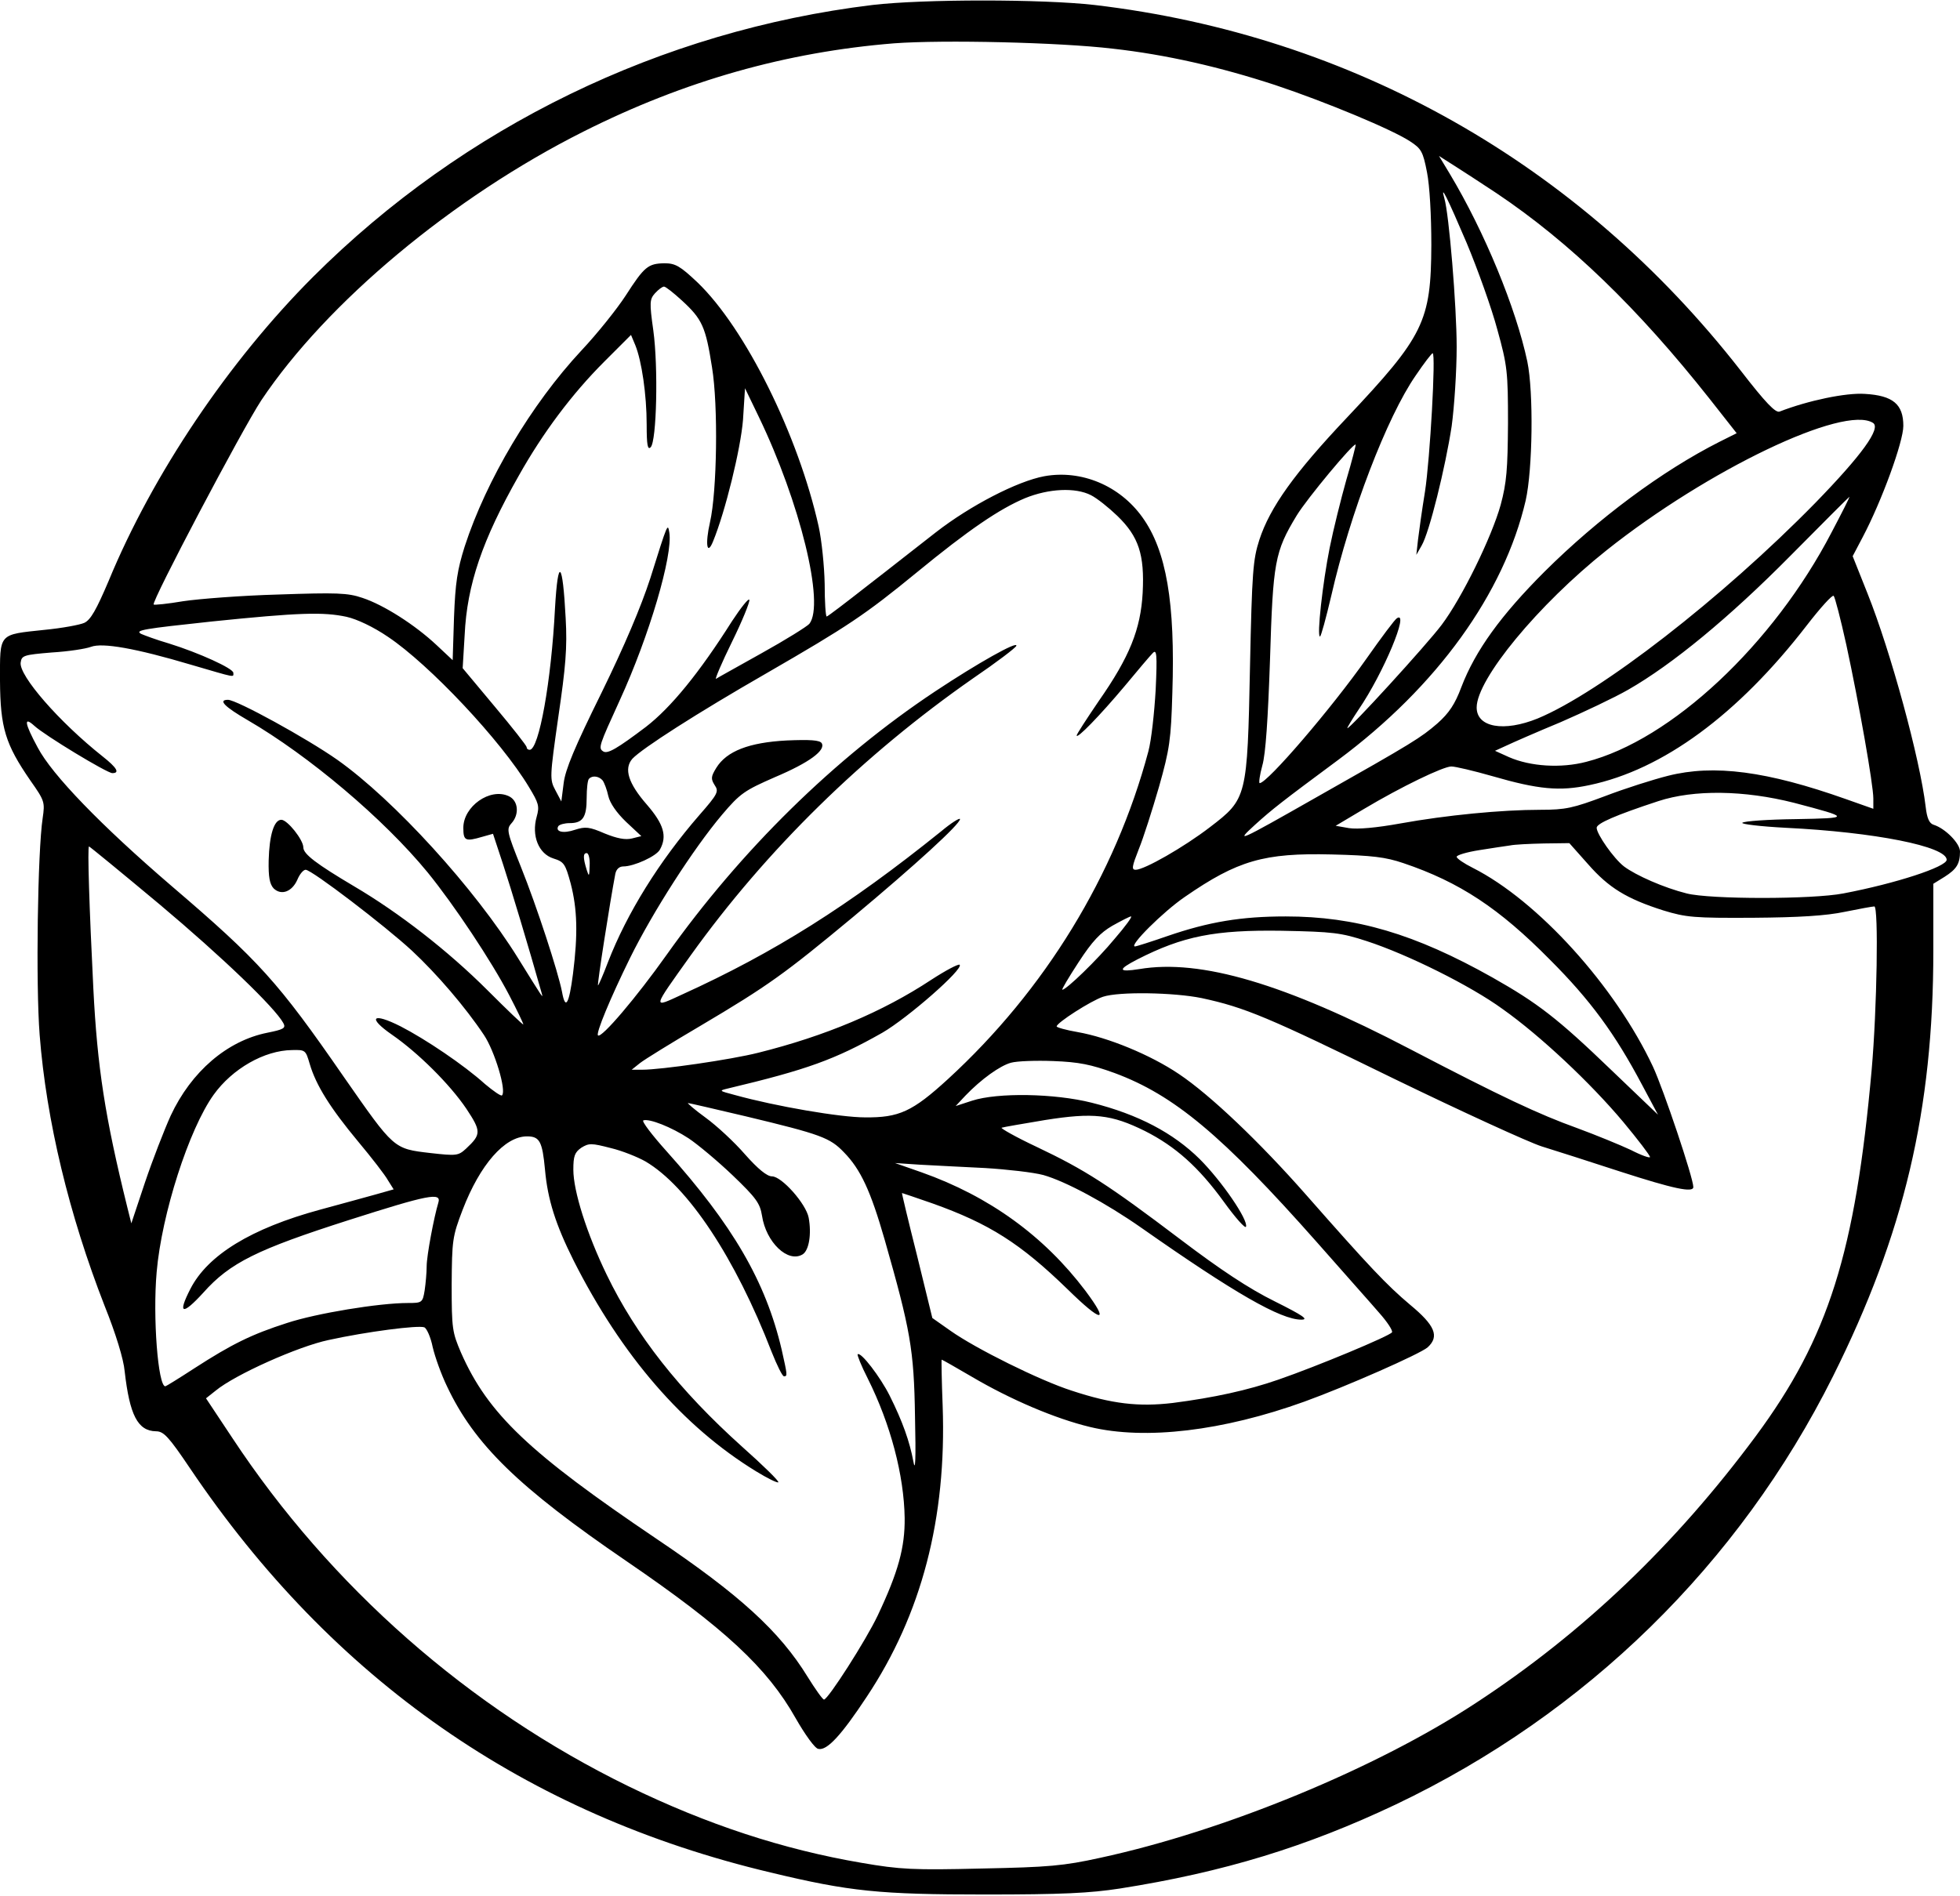 <?xml version="1.0" standalone="no"?>
<!DOCTYPE svg PUBLIC "-//W3C//DTD SVG 20010904//EN"
 "http://www.w3.org/TR/2001/REC-SVG-20010904/DTD/svg10.dtd">
<svg version="1.0" xmlns="http://www.w3.org/2000/svg"
 width="588pt" height="569pt" viewBox="0 0 588 569"
 preserveAspectRatio="xMidYMid meet">
<g transform="translate(0,569) scale(0.1,-0.1)"
fill="#000000" stroke="none">
<path d="M2617 5675 c-634 -77 -1226 -365 -1677 -815 -254 -254 -482 -593
-614 -913 -37 -87 -54 -117 -73 -126 -13 -6 -67 -16 -119 -21 -140 -15 -134
-8 -134 -153 1 -141 16 -190 91 -299 43 -61 44 -65 37 -113 -15 -99 -21 -498
-9 -651 20 -256 88 -539 195 -813 33 -82 57 -160 60 -196 15 -131 39 -179 94
-180 23 0 38 -16 102 -111 428 -635 1008 -1039 1742 -1213 237 -57 326 -66
643 -66 231 0 314 4 405 18 311 49 559 125 827 252 571 272 1030 721 1312
1285 213 427 301 798 301 1277 l0 201 34 21 c36 23 46 39 46 76 0 24 -44 69
-79 80 -13 4 -20 19 -24 54 -17 144 -105 466 -174 639 l-45 113 30 57 c57 108
122 286 122 334 0 65 -31 91 -115 96 -57 4 -171 -20 -256 -53 -12 -5 -42 26
-117 123 -484 621 -1165 1006 -1938 1097 -158 18 -514 18 -667 0z m721 -131
c161 -18 322 -55 487 -109 153 -51 352 -134 405 -169 34 -22 39 -31 51 -93 8
-40 13 -130 13 -218 -1 -230 -22 -273 -254 -519 -156 -165 -230 -268 -262
-366 -19 -59 -22 -95 -28 -380 -8 -394 -9 -397 -120 -482 -78 -60 -197 -128
-223 -128 -13 0 -11 10 9 61 14 34 41 119 61 188 32 113 36 142 40 281 9 272
-18 428 -90 528 -68 95 -183 143 -294 123 -81 -15 -222 -88 -325 -168 -48 -37
-140 -110 -205 -160 -65 -51 -120 -93 -123 -93 -3 0 -6 44 -6 98 -1 53 -9 131
-18 172 -61 274 -220 595 -364 733 -52 49 -66 57 -99 57 -49 -1 -60 -10 -116
-97 -26 -40 -85 -114 -133 -165 -150 -161 -285 -388 -350 -588 -22 -70 -28
-108 -32 -213 l-4 -128 -48 45 c-65 61 -159 121 -223 142 -44 15 -77 16 -252
10 -110 -3 -238 -13 -285 -20 -47 -8 -87 -12 -89 -10 -8 7 265 525 323 613
196 293 574 609 966 806 304 153 610 239 932 265 147 11 496 3 656 -16z m1152
-434 c219 -147 424 -345 639 -617 l81 -103 -52 -26 c-172 -87 -364 -230 -524
-389 -131 -131 -208 -237 -250 -347 -19 -51 -37 -78 -72 -109 -50 -43 -70 -56
-362 -221 -239 -136 -245 -138 -185 -83 52 47 80 69 250 195 296 220 497 499
562 778 21 93 24 325 5 417 -34 160 -128 389 -233 564 l-32 53 44 -28 c24 -15
82 -53 129 -84z m-90 -149 c33 -79 75 -196 92 -260 30 -108 32 -127 32 -281
-1 -138 -4 -178 -22 -245 -27 -97 -116 -279 -177 -360 -45 -60 -278 -315 -283
-310 -1 1 14 26 34 56 75 110 153 298 115 274 -6 -3 -47 -58 -92 -122 -104
-148 -297 -373 -320 -373 -3 0 0 24 8 53 10 34 17 141 23 317 9 294 14 324 80
433 31 51 171 219 177 213 1 -1 -11 -49 -28 -106 -16 -57 -39 -149 -50 -204
-21 -105 -39 -266 -29 -266 3 0 18 55 34 123 56 246 167 536 253 660 25 37 48
67 51 67 10 0 -8 -318 -23 -415 -9 -55 -18 -120 -21 -145 l-5 -45 16 28 c23
39 71 234 90 358 8 59 15 166 15 238 0 122 -23 400 -37 446 -13 46 9 2 67
-134z m-2354 -173 c61 -56 71 -79 90 -200 19 -115 15 -373 -6 -465 -15 -66 -9
-102 9 -58 37 90 83 278 90 365 l6 95 41 -85 c124 -257 199 -563 152 -622 -7
-8 -71 -48 -143 -88 -71 -40 -133 -74 -137 -77 -4 -2 17 48 48 111 31 63 54
120 52 126 -2 6 -25 -23 -52 -64 -98 -155 -183 -259 -258 -317 -86 -65 -115
-82 -128 -74 -16 10 -13 17 49 153 89 194 160 436 149 504 -5 28 -4 32 -57
-137 -28 -86 -77 -202 -147 -345 -80 -162 -108 -229 -113 -270 l-7 -55 -18 34
c-17 32 -17 38 9 220 22 150 27 207 22 296 -9 172 -23 186 -32 30 -11 -218
-48 -425 -76 -425 -5 0 -9 3 -9 8 0 4 -43 59 -96 122 l-96 115 6 100 c7 150
53 285 162 477 73 130 160 246 257 343 l80 80 13 -31 c19 -47 34 -148 34 -238
0 -62 3 -77 12 -68 18 18 23 240 8 350 -12 85 -11 94 5 112 10 11 22 20 27 20
5 0 29 -19 54 -42z m3573 -367 c25 -16 -34 -97 -173 -240 -280 -286 -645 -569
-833 -647 -101 -41 -183 -27 -183 33 0 85 185 309 390 472 303 241 712 437
799 382z m-2346 -217 c18 -9 53 -37 79 -62 64 -62 82 -116 76 -231 -6 -109
-39 -192 -132 -325 -36 -53 -66 -99 -66 -103 0 -12 69 59 143 147 39 47 77 92
85 100 12 13 14 -2 9 -110 -4 -69 -13 -152 -22 -185 -99 -371 -310 -716 -601
-983 -107 -98 -147 -116 -249 -115 -74 0 -267 33 -390 67 -49 13 -49 13 -20
20 235 56 319 86 462 167 76 44 244 191 232 204 -4 3 -42 -17 -85 -45 -147
-97 -319 -169 -519 -219 -83 -21 -292 -51 -348 -51 l-32 0 25 20 c14 11 95 61
180 111 206 122 254 157 460 328 188 157 320 278 320 293 0 5 -26 -11 -57 -37
-277 -223 -501 -364 -776 -489 -91 -42 -92 -47 25 117 227 317 518 602 848
832 69 47 127 91 129 97 5 16 -116 -52 -244 -137 -301 -200 -582 -476 -805
-790 -90 -127 -196 -252 -206 -242 -7 6 37 112 96 232 68 138 190 328 276 430
55 65 68 73 159 113 104 44 153 81 140 102 -6 9 -34 11 -105 8 -113 -6 -180
-32 -211 -82 -16 -26 -17 -33 -5 -52 13 -19 10 -26 -46 -90 -120 -138 -217
-294 -274 -441 -15 -40 -29 -71 -30 -70 -3 2 36 251 52 335 3 14 12 22 24 22
32 0 100 31 110 51 22 40 11 76 -39 134 -56 64 -70 108 -44 138 29 31 194 137
403 257 244 141 295 175 450 302 157 129 249 191 325 223 71 29 151 33 198 9z
m2222 -111 c-175 -337 -482 -624 -736 -689 -76 -20 -168 -14 -232 14 l-42 19
35 16 c19 9 92 41 162 70 69 30 160 73 202 97 133 76 304 217 486 401 96 97
176 177 178 178 2 0 -22 -47 -53 -106z m44 -338 c38 -176 81 -420 81 -461 l0
-31 -82 29 c-237 84 -396 105 -534 70 -44 -11 -129 -38 -189 -61 -96 -36 -118
-41 -194 -41 -116 0 -282 -16 -420 -41 -72 -13 -128 -18 -154 -14 l-40 7 84
50 c114 68 239 128 263 128 12 0 67 -13 123 -29 138 -40 202 -46 291 -27 220
46 445 211 652 479 41 53 77 93 81 89 4 -4 21 -70 38 -147z m-4499 84 c31 -7
80 -30 124 -60 124 -83 339 -311 423 -451 29 -48 32 -57 23 -89 -16 -57 6
-111 50 -125 32 -10 36 -16 52 -75 20 -77 22 -152 7 -271 -12 -93 -23 -110
-33 -54 -12 61 -76 257 -123 374 -42 105 -44 114 -29 131 25 27 21 69 -8 82
-56 26 -136 -31 -136 -95 0 -39 6 -42 57 -27 l32 9 30 -91 c24 -73 77 -249
116 -387 5 -18 6 -19 -71 105 -129 208 -371 474 -542 595 -91 64 -302 180
-328 180 -31 0 -10 -21 59 -61 184 -107 408 -296 540 -457 79 -97 192 -267
245 -369 23 -44 42 -84 42 -87 0 -3 -48 43 -107 102 -119 119 -266 233 -400
312 -113 67 -153 97 -153 117 0 23 -48 83 -66 83 -22 0 -36 -46 -38 -122 -1
-50 3 -71 15 -84 23 -22 55 -10 71 26 7 17 18 30 25 30 18 0 238 -168 319
-243 75 -70 160 -169 216 -253 32 -48 68 -167 54 -181 -3 -3 -26 13 -51 34
-63 57 -179 135 -253 173 -85 43 -101 27 -26 -25 78 -54 173 -148 223 -222 45
-68 45 -77 -1 -120 -23 -21 -28 -22 -107 -13 -111 13 -108 11 -260 229 -197
285 -253 347 -516 572 -212 182 -359 334 -402 416 -39 72 -43 95 -10 65 30
-28 218 -142 234 -142 23 0 14 16 -29 50 -130 103 -252 243 -246 282 3 21 9
23 93 30 50 3 102 11 118 17 34 13 133 -4 301 -54 137 -40 126 -38 126 -24 0
13 -103 60 -193 88 -38 11 -75 25 -84 29 -19 11 7 15 212 37 263 27 335 29
405 14z m768 -491 c5 -7 13 -28 17 -47 5 -21 24 -49 53 -77 l46 -43 -28 -7
c-20 -5 -45 0 -82 15 -46 20 -58 21 -89 11 -35 -12 -60 -6 -50 11 4 5 19 9 34
9 39 0 51 17 51 75 0 29 3 55 7 58 10 11 30 8 41 -5z m3574 -67 c171 -45 171
-46 5 -49 -83 -1 -155 -6 -160 -11 -4 -4 54 -11 130 -15 267 -13 483 -56 483
-96 0 -21 -152 -71 -310 -101 -92 -18 -400 -18 -470 0 -68 17 -152 54 -188 81
-31 24 -82 97 -82 116 0 13 57 38 185 80 107 35 257 33 407 -5z m-618 -184
c62 -71 116 -104 226 -139 69 -21 92 -23 270 -22 136 1 219 6 275 18 44 9 83
16 88 16 13 0 8 -308 -8 -490 -49 -548 -129 -804 -348 -1100 -241 -325 -518
-590 -839 -800 -298 -196 -753 -384 -1128 -465 -109 -24 -154 -28 -355 -32
-205 -5 -244 -3 -360 17 -235 40 -464 115 -700 230 -477 233 -893 598 -1188
1045 l-79 119 29 23 c58 48 248 133 339 152 114 25 269 45 287 38 7 -3 19 -29
25 -59 7 -30 26 -83 43 -118 82 -174 214 -303 539 -525 294 -201 422 -320 507
-471 28 -49 58 -91 68 -92 26 -6 69 41 145 156 165 248 240 536 228 873 -3 77
-4 139 -3 139 2 0 42 -23 90 -51 117 -69 251 -126 355 -151 166 -40 399 -12
643 76 127 46 347 143 370 163 36 33 22 66 -53 128 -70 59 -122 114 -312 330
-139 158 -287 299 -381 362 -86 58 -213 110 -304 126 -35 6 -63 14 -63 17 0
11 103 77 139 89 48 16 213 13 296 -4 130 -28 199 -57 575 -241 206 -100 407
-192 445 -204 39 -12 145 -46 237 -76 158 -51 218 -64 218 -46 0 27 -89 292
-121 361 -113 241 -345 498 -541 597 -26 13 -48 28 -48 33 0 5 30 14 68 20 37
6 78 12 92 14 14 3 59 5 102 6 l76 1 56 -63z m-4285 -121 c188 -158 346 -310
371 -356 8 -15 2 -19 -48 -29 -120 -24 -228 -116 -290 -249 -19 -42 -54 -132
-77 -200 l-41 -123 -12 48 c-67 271 -90 420 -102 657 -12 240 -18 426 -13 426
2 0 97 -78 212 -174z m1290 117 c-1 -34 -2 -35 -9 -13 -11 36 -11 50 0 50 6 0
10 -17 9 -37z m2441 7 c169 -57 288 -136 440 -290 121 -121 195 -222 276 -375
l48 -90 -139 133 c-163 157 -222 202 -358 279 -233 131 -410 183 -620 183
-133 0 -230 -16 -355 -59 -49 -17 -93 -31 -97 -31 -20 0 84 104 150 149 158
109 237 132 440 127 122 -3 162 -8 215 -26z m-866 -227 c-51 -62 -145 -153
-157 -153 -3 0 19 37 49 83 41 63 65 88 101 109 27 15 52 28 56 28 5 0 -17
-30 -49 -67z m756 -7 c123 -40 312 -134 408 -204 113 -80 264 -222 362 -339
44 -53 80 -100 80 -105 0 -4 -26 5 -57 21 -32 15 -105 45 -162 66 -114 41
-225 93 -501 237 -375 196 -628 271 -812 240 -64 -10 -66 -2 -6 29 137 70 233
89 433 86 155 -3 178 -6 255 -31z m-3171 -368 c19 -65 62 -133 145 -233 41
-49 82 -102 90 -117 l17 -27 -53 -15 c-29 -8 -105 -29 -168 -46 -206 -56 -337
-136 -389 -238 -39 -76 -24 -80 39 -11 80 90 162 130 437 218 238 76 278 84
268 52 -13 -43 -35 -159 -35 -191 0 -19 -3 -52 -6 -72 -6 -37 -8 -38 -50 -38
-87 0 -275 -31 -363 -60 -106 -34 -165 -63 -278 -136 -46 -30 -85 -54 -87 -54
-22 0 -38 208 -26 343 15 174 97 429 171 532 56 78 152 133 235 134 40 1 41 0
53 -41z m2415 -28 c178 -66 323 -187 607 -508 79 -90 164 -185 187 -212 24
-27 41 -53 38 -58 -7 -11 -225 -102 -341 -142 -92 -32 -193 -54 -317 -70 -102
-12 -182 -3 -303 37 -94 30 -288 126 -364 180 l-54 38 -46 188 c-26 103 -46
187 -45 187 1 0 42 -14 91 -31 171 -61 264 -120 406 -258 103 -101 127 -103
53 -4 -124 164 -288 283 -491 355 l-80 28 75 -5 c41 -2 129 -7 195 -10 66 -4
145 -13 175 -21 67 -19 188 -84 295 -159 278 -195 417 -275 479 -275 23 0 6
12 -80 55 -77 38 -163 95 -283 186 -218 165 -285 208 -430 277 -64 30 -111 57
-106 58 6 2 64 12 130 23 145 23 199 17 300 -33 91 -46 161 -108 237 -213 34
-47 64 -81 66 -74 7 20 -72 136 -139 203 -79 78 -184 134 -324 169 -111 28
-282 31 -359 6 l-49 -16 29 31 c48 50 104 90 137 99 18 5 75 7 127 5 77 -3
112 -10 184 -36z m-1106 -130 c225 -54 252 -64 294 -108 50 -51 80 -116 122
-262 77 -270 88 -329 91 -530 3 -130 1 -170 -5 -135 -11 59 -32 119 -71 197
-28 56 -87 133 -96 124 -2 -2 11 -35 30 -72 69 -138 109 -291 111 -419 1 -88
-19 -162 -81 -293 -35 -74 -149 -252 -161 -252 -4 0 -26 31 -49 68 -84 137
-205 247 -453 414 -382 258 -506 375 -587 559 -26 61 -28 71 -28 204 1 133 2
144 33 225 52 135 126 220 193 220 38 0 46 -15 54 -100 8 -90 32 -165 86 -273
144 -285 328 -498 547 -632 34 -21 65 -36 67 -33 3 3 -46 51 -109 107 -188
169 -318 334 -406 516 -60 124 -100 251 -100 315 0 41 4 52 24 66 23 14 30 14
88 -1 34 -8 81 -27 104 -40 128 -75 270 -290 379 -572 16 -40 32 -73 37 -73
11 0 10 4 -7 80 -48 205 -147 374 -345 595 -44 49 -76 91 -70 93 18 6 84 -20
136 -54 27 -18 87 -68 132 -111 71 -68 82 -84 88 -121 12 -80 78 -143 122
-116 19 12 27 61 18 110 -8 42 -81 124 -110 124 -15 0 -42 22 -81 66 -32 37
-85 86 -118 110 -33 24 -56 44 -53 44 3 0 81 -18 174 -40z"/>
</g>
</svg>
